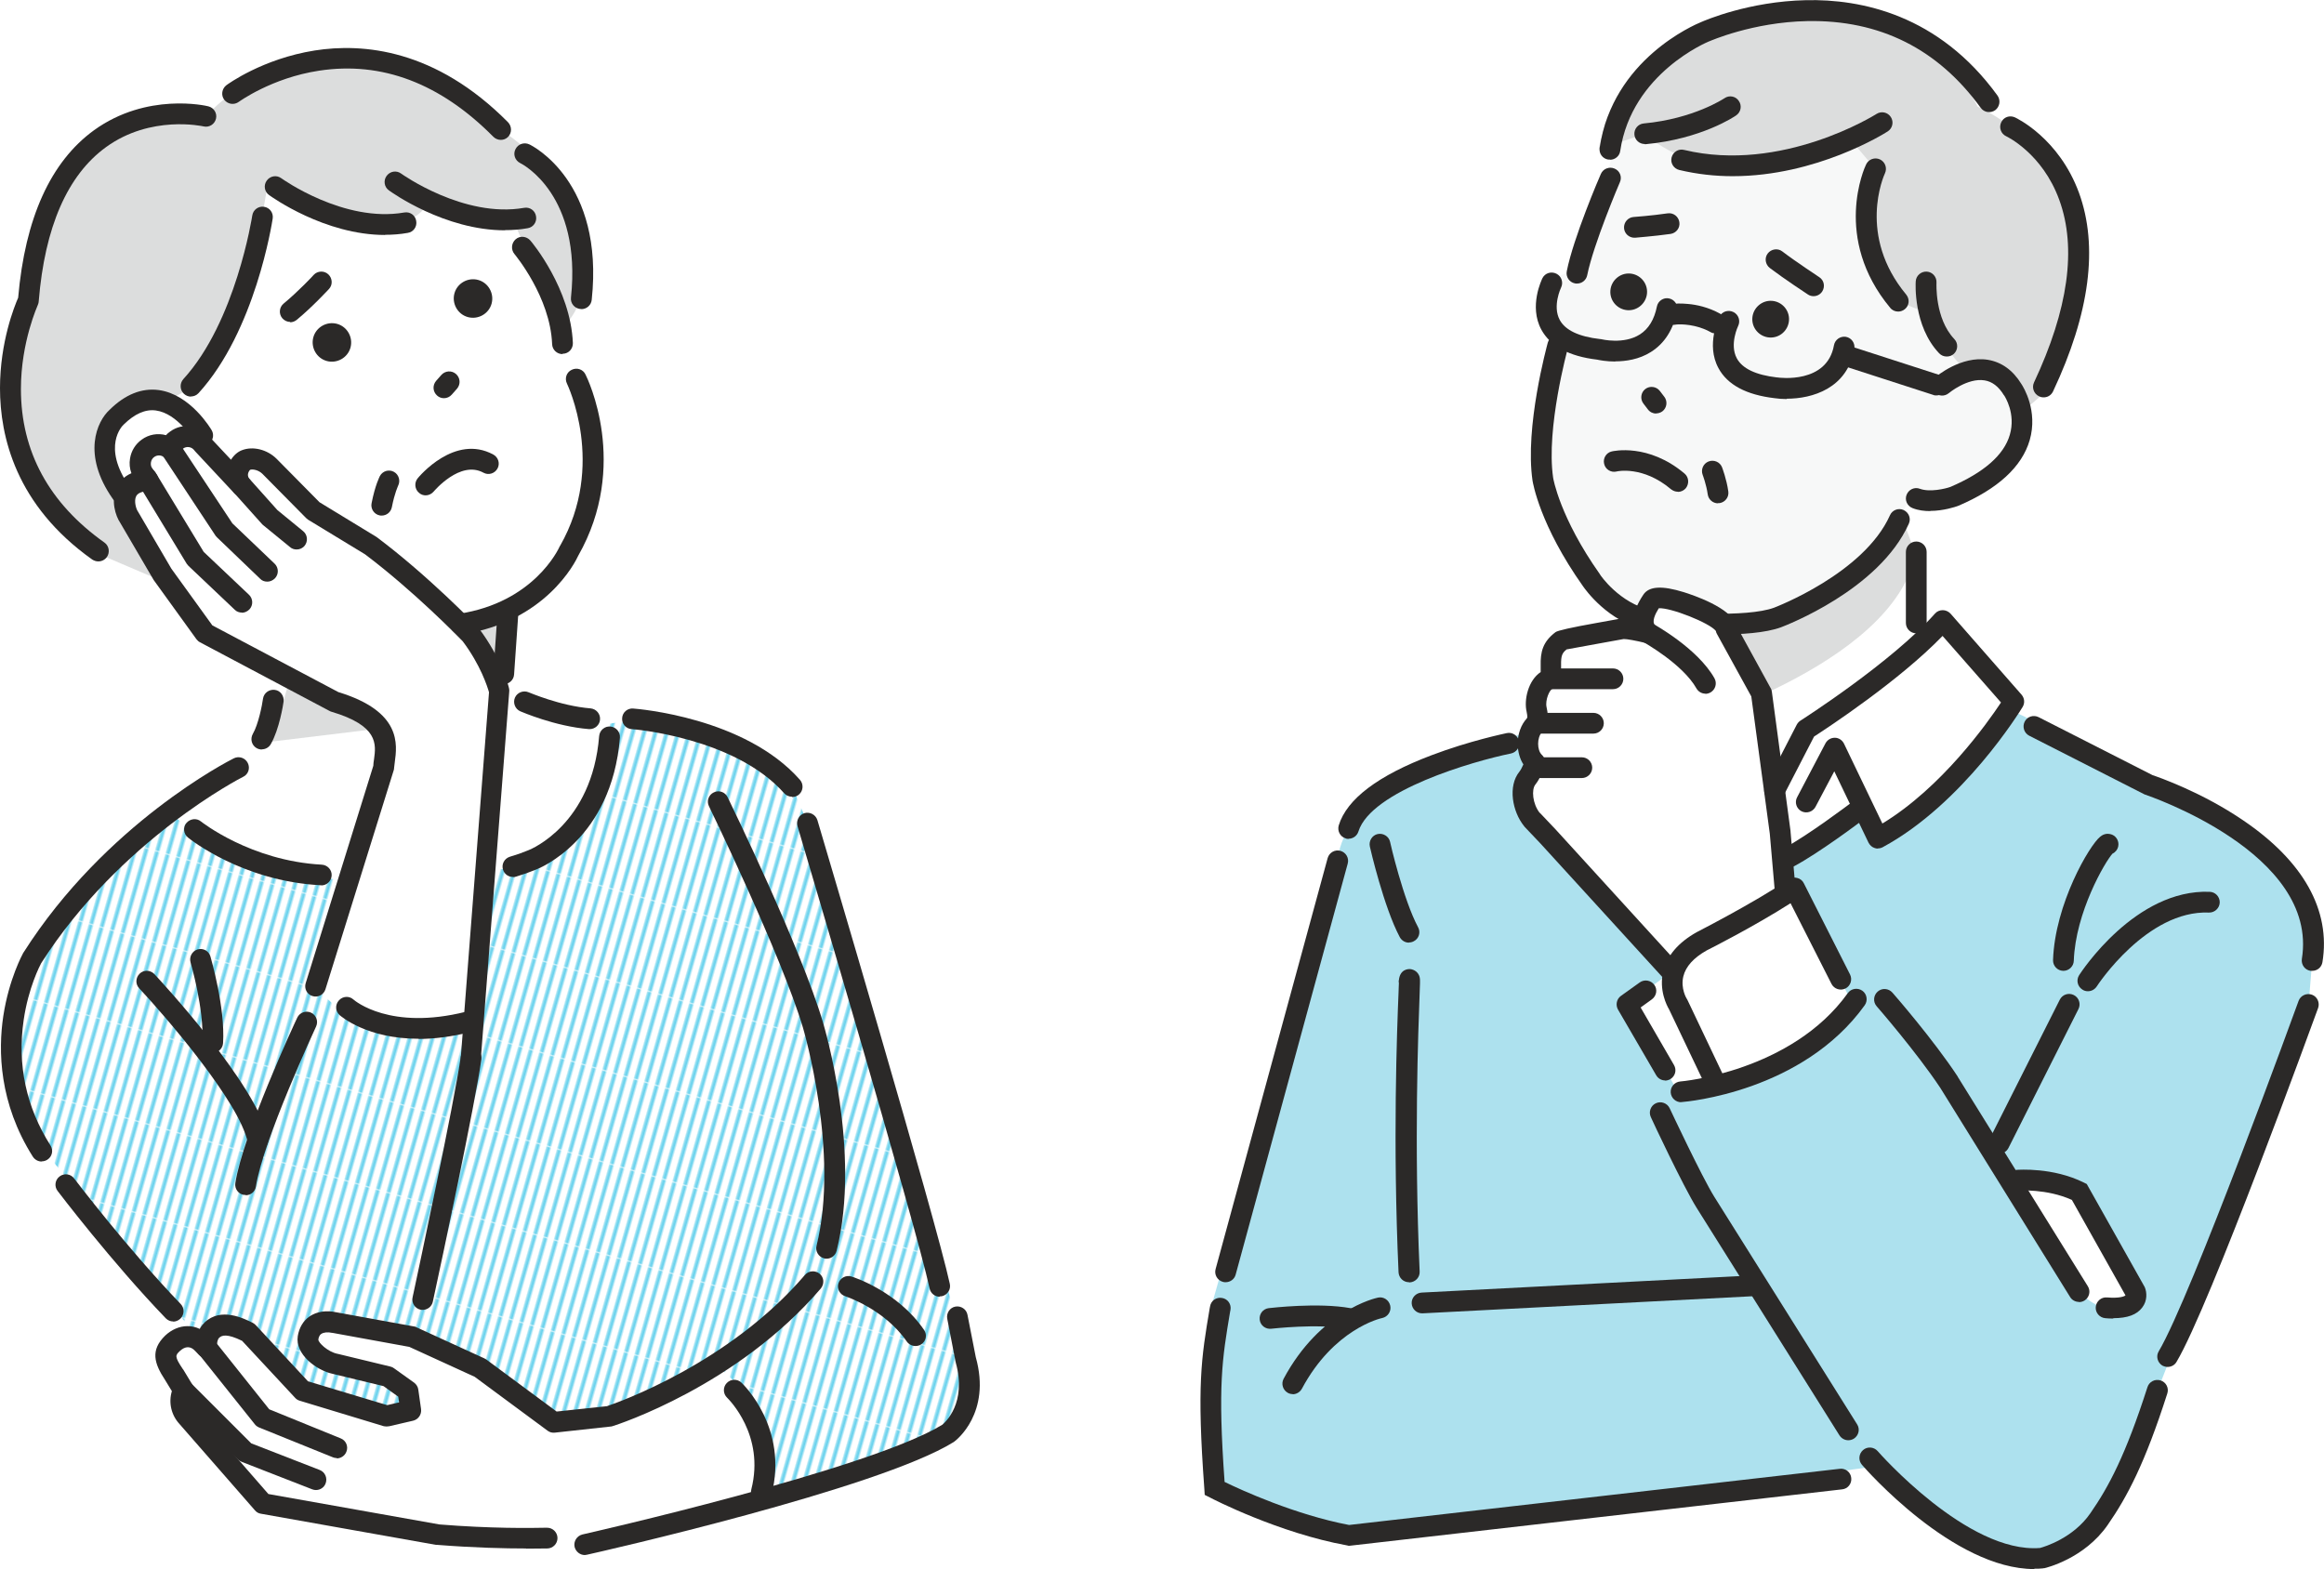 <?xml version="1.0" encoding="UTF-8"?>
<svg xmlns="http://www.w3.org/2000/svg" version="1.1" xmlns:xlink="http://www.w3.org/1999/xlink" viewBox="0 0 1344 907.5">
  <defs>
    <style>
      .cls-1 {
        fill: url(#_新規パターンスウォッチ_4);
      }

      .cls-2 {
        fill: #2b2928;
      }

      .cls-3 {
        fill: #fff;
      }

      .cls-4 {
        fill: #6ad2ed;
      }

      .cls-5 {
        fill: none;
      }

      .cls-6 {
        fill: #f7f8f8;
      }

      .cls-7 {
        fill: #dcdddd;
      }

      .cls-8 {
        fill: #ade1ee;
      }
    </style>
    <pattern id="_新規パターンスウォッチ_4" data-name=" 新規パターンスウォッチ 4" x="0" y="0" width="8.9" height="72.3" patternTransform="translate(-5069.5 -11976.5) rotate(15.9) scale(.7 -.7)" patternUnits="userSpaceOnUse" viewBox="0 0 8.9 72.3">
      <g>
        <rect class="cls-5" width="8.9" height="72.3"/>
        <g>
          <rect class="cls-5" width="8.9" height="72.3"/>
          <rect class="cls-4" width="1.5" height="72.3"/>
          <rect class="cls-4" x="7.4" width="1.5" height="72.3"/>
        </g>
      </g>
    </pattern>
  </defs>
  <!-- Generator: Adobe Illustrator 28.7.4, SVG Export Plug-In . SVG Version: 1.2.0 Build 166)  -->
  <g>
    <g id="_レイヤー_2">
      <g id="_レイヤー_1-2">
        <polygon class="cls-3" points="1105 301.7 1119.8 397.9 996.6 444 970.3 433 976 334 994.9 319.1 1079.3 289.6 1105 301.7"/>
        <path class="cls-7" d="M963,331.3l4.2,90.1s127.5-35.6,140.6-101.1l-12.8-34-131.9,45h0Z"/>
        <path class="cls-3" d="M163.3,360.9l-14.2,74.3-42.8,28.4-10.3,42.4,63.2,32.7,126.1,16.2,80.4-92.4v-42.6s-52.7-3.3-63.5-16.8l-9.6-2.5,4.1-70.2-45-3.3-88.4,33.8h0Z"/>
        <path class="cls-7" d="M222.1,376s55.8-15.1,73.1-25.8l-2.6,62.3-135.4,16.4,12.1-42.2,52.8-10.6h0Z"/>
        <path class="cls-3" d="M84.9,297.6s-47.8-36.9-4.3-64.9c0,0,3.3-.8,22.1,0l-9.8-95.4,49.1-48.4,70.1-14,76.8,28.9,13.3,35.7s21.6,27.9,22.4,54.4c0,0,46.2,101.4-7.2,141.2,0,0-55.7,50.2-114.6,18.5l-86.8-41.9-31-14.2h0Z"/>
        <path class="cls-7" d="M154.5,108s-11.7,84.9-44,116.2l-15,8.5s-33.1-8.2-33,30.2l9.7,22.5,10.4,26.9,15.9,25.8-45.7-19.5S-34.9,251.5,16.4,173.8c0,0-10.3-114.6,102.7-106.4,0,0,35.8-44.2,103-31.5,0,0,39.1,2.3,67.5,39,0,0,48,32.6,43.9,55.9,0,0,14.8,36.2-8.2,58.8,0,0-16.1-48.4-23.2-50.1l-5.5-12.4s-25,1.2-48.9-10.8c0,0-9.5,34.9-93.2-8.2h0Z"/>
        <path class="cls-3" d="M117.2,776.9s-97.2-118.1-96.9-117.7c.2.5-29.3-38.9,0-112.1,0,0,57.5-65.9,75.7-77.3,0,0,83.2,53.8,133.3,35.9l46.9-4.6s52,17.5,74.7-63.3l1.6-19.2s50.2-10.7,89.7,22.4l15.8,13.8,9.1,21.4,88,292.9s32.4,71.7-58.2,81.4l-59.4,17.9s25.3-30-14.8-71.4l-10.9-6.4-52.1,27.2-137.6,19.6-52.8-14.7-52-45.7h0Z"/>
        <path class="cls-1" d="M117.2,776.9s-97.2-118.1-96.9-117.7c.2.5-29.3-38.9,0-112.1,0,0,57.5-65.9,75.7-77.3,0,0,83.2,53.8,133.3,35.9l46.9-4.6s52,17.5,74.7-63.3l1.6-19.2s50.2-10.7,89.7,22.4l15.8,13.8,9.1,21.4,88,292.9s32.4,71.7-58.2,81.4l-59.4,17.9s25.3-30-14.8-71.4l-10.9-6.4-52.1,27.2-137.6,19.6-52.8-14.7-52-45.7h0Z"/>
        <path class="cls-3" d="M288.9,399.8s-3.6-15.6-16.7-32.9c0,0-27.3-28.6-57.7-51.4l-33.1-20.2-25.3-25.6c-3.8-3.8-9.7-5.2-13.8-3.7-3.1,1.2-7.9,8.4-2.5,15l-22.6-24.2c-3.5-4.8-10.2-5.9-15-2.4-1.8,1.3-3.1,3-3.8,5-3.7-2.8-8.9-3.1-12.8-.2-4.8,3.5-5.8,10.2-2.4,15l2.5,3.5c0,0,0,.1-.2.1-17.6.8-14.2,16.7-10.7,21.5l19.2,32.7,24.7,34.2,76.7,42.4c35.2,21.4,32.2,32.2,28.9,40.9l-41.7,120.8s39.3,52.7,94.4,16.8l11.8-187.5h0Z"/>
        <path class="cls-3" d="M415.5,790l-63,31.4-37-2.4-37.7-27.9-39.1-17.9-45.1-8.2c-7.2-1.6-14,.8-15.2,8.8-1,6.2,8.4,13.5,15.6,15l30.6,7.4,11.6,8.3,1.6,11.3-13.8,3.2-48.8-14.8-31.3-33.7c-8.1-4.1-15.7-6.3-21-1.2-2.8,2.6-3.3,6.5-3.3,10l-2.2-2.3c-5.1-5.3-12-5.2-17.3,0-5.3,5.1-5.3,8.8.8,18.1l5.5,9.1c-2.6,4.9-1.9,11.2,2.1,15.5l43.6,50,101.2,18c35.7,2.9,62.2,1.9,63,1.9s.5-.7.7-1.8l26.1,4.5,97.2-29.4c23.3-27.9-24.9-72.9-24.9-72.9h0Z"/>
        <path class="cls-6" d="M933.6,86.3l-21.5,71.6s-13.3-2.7-15.3,10.7c0,0-8.5,16.3,8.2,31,0,0-24.3,53.4-8.2,92.6,0,0,22.9,64.8,63.8,66.7,0,0,58,19.5,106-22.7,0,0,27.5-23.8,37-46.6,0,0,45.4,3.7,61.2-26.9,0,0,25.1-34.8-13.6-48.1l-7.4-20.1-35.4-136.2-43.6-15.7-54.4-6.1-58.3,17.7-18.4,32h0Z"/>
        <path class="cls-7" d="M1143.7,61.7s-36-79.6-143-45.5c0,0-55.6,10.1-72.4,54.8l-3.8,15.4,26.7-9s26.8,25.2,64.7,17.8l54.1-14.7,14.6,17.3s-15.2,39.2,13.1,76.5l18.3,7.4s11.2,27.4,22.9,33.1c0,0,23-3.8,30.6,23.4l17-14.6s26.5-50.7,9.6-106.6c0,0-13.5-37-52.3-55.3h0Z"/>
        <path class="cls-8" d="M1026.3,503.4l63.6-47.6,29.9-46.7,26.3-6.5,40.1,19.3,52,29.8s90.3,31,99.9,92.9l-3,36.3-87.4,223.4s-35,85.6-62.4,92.8c0,0-49.5,13.3-86.7-34.2l-11.7-15.1-294.5,40.2-89.9-27.1-2.2-104.5,73.4-258.6s-.7-29.1,45.7-51l77.5-28.7,98.2,9.1,31.3,76.1h0Z"/>
        <rect class="cls-5" x="941.7" y="525.2" width="89.1" height="89.1"/>
        <path class="cls-3" d="M1029.6,481.6l-10.8-80.6-20.4-37.2c0-7.4-38.9-22.6-43.1-16.5-5.3,7.8-6.7,14.4-2,18.8,0,0-11.8-3-15.2-2.4-32.7,5.8-34.2,6-34.9,6.6-5.1,3.9-6.3,7.2-6.2,14.6.1,5.9-.3,7.7-.3,7.7-6.1,1.4-9.4,11.7-8,17.8.9,3.8.8,6.9-1.2,9-5,5.4-5.2,16.5.3,21.6,0,0-1.8,5.8-4.4,9.1-4.6,5.8-2.7,17.3,2.7,24l9.3,9.8,85.7,94,53.5-38.7-5-57.6h0Z"/>
        <polygon class="cls-3" points="966.6 562.1 941.7 580.3 970.3 631.5 996.8 627.4 986.3 613.6 966.6 562.1"/>
        <path class="cls-3" d="M1024,468.2l21.1-42.3,78.5-66.9,41.1,43.6s-46.1,73.7-79.7,80.2l-15.1-12.1-43.7,32.7-2.3-35.2h0Z"/>
        <path class="cls-2" d="M256.7,230.3c-1.4,0-2.8-.5-3.9-1.5-2.5-2.2-2.8-5.9-.6-8.5l3-3.4c2.2-2.5,6-2.8,8.5-.6,2.5,2.2,2.8,5.9.6,8.5l-3,3.4c-1.2,1.4-2.9,2.1-4.5,2.1Z"/>
        <path class="cls-2" d="M270.6,183.4h0c-5.9-1.6-9.4-7.8-7.8-13.7h0c1.6-5.9,7.8-9.4,13.7-7.8h0c5.9,1.6,9.4,7.8,7.8,13.7h0c-1.6,5.9-7.8,9.4-13.7,7.8Z"/>
        <path class="cls-2" d="M189,208.8h0c-5.9-1.6-9.4-7.8-7.8-13.7h0c1.6-5.9,7.8-9.4,13.7-7.8h0c5.9,1.6,9.4,7.8,7.8,13.7h0c-1.6,5.9-7.8,9.4-13.7,7.8h0Z"/>
        <path class="cls-2" d="M957.8,239.2c-1.8,0-3.6-.8-4.8-2.4l-2.6-3.4c-2-2.6-1.5-6.4,1.1-8.4,2.6-2,6.4-1.5,8.4,1.1l2.6,3.4c2,2.6,1.5,6.4-1.1,8.4-1.1.8-2.4,1.2-3.7,1.2h0Z"/>
        <path class="cls-2" d="M1023.3,195.2h0c-5.8-.4-10.3-5.4-9.9-11.3h0c.4-5.8,5.5-10.3,11.3-9.9h0c5.8.4,10.3,5.4,9.9,11.3h0c-.4,5.8-5.4,10.3-11.3,9.9h0Z"/>
        <path class="cls-2" d="M941.2,179.4h0c-5.8-.4-10.3-5.4-9.9-11.3h0c.4-5.8,5.5-10.3,11.3-9.9h0c5.8.4,10.3,5.4,9.9,11.3h0c-.4,5.8-5.5,10.3-11.3,9.9Z"/>
        <path class="cls-2" d="M993.5,291.1c-2.9,0-5.5-2.2-5.9-5.2-.8-5.7-2.9-11.2-2.9-11.2-1.2-3.1.3-6.6,3.4-7.8s6.6.3,7.8,3.4c.1.3,2.6,6.8,3.6,13.9.5,3.3-1.8,6.3-5.1,6.8-.3,0-.6,0-.8,0h0Z"/>
        <path class="cls-2" d="M325.3,204.8c-3.2,0-5.9-2.5-6-5.8-1.1-27.4-21.6-51.8-21.8-52.1-2.1-2.5-1.8-6.3.7-8.5s6.3-1.8,8.5.7c1,1.1,23.3,27.9,24.6,59.3.1,3.3-2.4,6.1-5.7,6.2h-.3Z"/>
        <path class="cls-2" d="M266.3,366.9c-2.9,0-5.5-2.1-5.9-5.1-.5-3.3,1.8-6.3,5-6.8,43.4-6.6,57.6-37.5,58.2-38.8,0-.2.2-.4.3-.5,26.7-46.8,4.2-93.3,4-93.8-1.5-3-.3-6.6,2.7-8,3-1.5,6.6-.3,8,2.7,1.1,2.1,25.6,52.4-4.2,104.8-1.8,4-19,38.1-67.2,45.5-.3,0-.6,0-.9,0h0Z"/>
        <path class="cls-2" d="M70.1,291.1c-1.9,0-3.8-.9-4.9-2.6-18-25.7-9.1-44.9-1.8-51.5,9-8.9,18.6-12.7,28.4-11.4,18.4,2.5,30.1,22.4,30.6,23.2,1.7,2.9.7,6.5-2.2,8.2-2.9,1.7-6.5.7-8.2-2.2h0c0-.2-9.3-15.7-21.9-17.4-6-.8-12.2,1.9-18.5,8.1,0,0-.2.1-.2.2-.5.4-12.8,12.5,3.5,35.8,1.9,2.7,1.2,6.5-1.5,8.4-1.1.7-2.2,1.1-3.4,1.1h0Z"/>
        <path class="cls-2" d="M246.2,286.5c-1.3,0-2.7-.4-3.8-1.4-2.6-2.1-2.9-5.9-.9-8.4.9-1.1,21.5-25.9,43.8-13.8,2.9,1.6,4,5.2,2.4,8.1-1.6,2.9-5.2,4-8.1,2.4-13.5-7.4-28.6,10.7-28.8,10.9-1.2,1.4-2.9,2.2-4.6,2.2h0Z"/>
        <path class="cls-2" d="M220.8,298.2c-.4,0-.8,0-1.2-.1-3.2-.6-5.4-3.8-4.7-7.1,2.1-10.6,4.6-15.2,4.8-15.7,1.6-2.9,5.2-4,8.1-2.4,2.9,1.6,3.9,5.2,2.4,8.1,0,.2-1.9,3.8-3.6,12.4-.6,2.9-3.1,4.8-5.9,4.8h0Z"/>
        <path class="cls-2" d="M167.8,186.2c-1.7,0-3.4-.8-4.6-2.2-2.1-2.6-1.7-6.3.8-8.4,8.5-7,17.4-16.5,17.4-16.6,2.2-2.4,6.1-2.6,8.5-.3s2.6,6.1.3,8.5c-.4.4-9.5,10.3-18.6,17.8-1.1.9-2.5,1.4-3.8,1.4h0Z"/>
        <path class="cls-2" d="M272.5,617.8c-.2,0-.3,0-.5,0-3.3-.3-5.8-3.1-5.5-6.4l16.3-211c-.9-3.2-4.9-15.8-15.2-29.5-2.7-2.8-28.5-29.2-56.5-50.3l-32.9-20c-.4-.3-.8-.6-1.1-.9l-25.3-25.6c-2.1-2.1-5.3-2.9-7.1-2.4-.4.3-1.1,1.3-1.3,2.5-.1,1.1.2,2.1,1.1,3.2,2,2.5,1.7,6.2-.7,8.3s-6.1,1.9-8.3-.4l-22.6-24.2c-.2-.2-.3-.4-.5-.6-1.5-2.1-4.5-2.6-6.6-1-.8.5-1.3,1.3-1.7,2.2-.7,1.8-2.1,3.2-4,3.7s-3.8.2-5.3-1c-1.7-1.3-3.9-1.3-5.6-.1-1,.7-1.7,1.8-1.9,3.1s0,2.5.8,3.5l2.5,3.5c.9,1.3,1.3,2.9,1.1,4.5-.2,1.5-1.1,2.8-2.2,3.8-1.3,1-2.7,1.3-3.6,1.3-3.9.2-6.3,1.2-7.2,3.1-1.3,2.7,0,7.3,1.1,8.8.1.2.2.3.3.5l19,32.5,23.7,32.8,72.9,38.6c36.7,11.2,34,30.3,32.6,40.6-.2,1.3-.3,2.5-.4,3.3,0,.5-.1,1.1-.3,1.6l-39.4,126.4c-1,3.2-4.4,4.9-7.5,3.9-3.2-1-4.9-4.3-3.9-7.5l39.1-125.7c0-1.2.2-2.4.4-3.7,1.2-8.7,2.7-19.5-24.8-27.6-.4-.1-.7-.3-1.1-.5l-74.7-39.6c-.8-.4-1.5-1-2.1-1.8l-24.7-34.2c-.1-.2-.2-.3-.3-.5l-19-32.5c-2.8-4.1-5.7-13.1-2-20.8,1.3-2.8,3.8-6,8.4-8-1-2.7-1.3-5.6-.8-8.5.7-4.4,3.1-8.3,6.7-10.9,4.2-3.1,9.4-3.9,14.1-2.6.7-.8,1.5-1.5,2.4-2.1,7.3-5.4,17.6-3.8,23.1,3.4l12.1,12.9c1.6-2.6,3.9-4.6,6.3-5.5,6.4-2.5,14.7-.4,20.1,5l24.8,25.1,32.5,19.8c.2.1.3.2.5.3,30.4,22.8,57.3,50.9,58.4,52,.2.2.3.3.5.5,13.7,18.1,17.6,34.4,17.7,35.1.1.6.2,1.2.1,1.8l-16.4,212c-.2,3.2-2.9,5.5-6,5.5h0ZM85.5,271.9h0,0ZM144.9,271.5h0Z"/>
        <path class="cls-2" d="M154.5,336.4c-1.5,0-3-.5-4.1-1.7l-24.8-23.8c-.3-.3-.6-.6-.9-1l-31.1-47.1c-1.8-2.8-1.1-6.5,1.7-8.3,2.8-1.8,6.5-1.1,8.3,1.7l30.8,46.5,24.4,23.3c2.4,2.3,2.5,6.1.2,8.5-1.2,1.2-2.8,1.9-4.3,1.9h0Z"/>
        <path class="cls-2" d="M139.9,354.3c-1.5,0-3-.5-4.1-1.6l-26.8-25.4c-.4-.4-.7-.8-1-1.2l-28.2-46.5c-1.7-2.8-.8-6.5,2-8.2,2.8-1.7,6.5-.8,8.2,2l27.8,45.8,26.2,24.8c2.4,2.3,2.5,6.1.2,8.5-1.2,1.2-2.8,1.9-4.4,1.9h0Z"/>
        <path class="cls-2" d="M171.5,317.8c-1.3,0-2.7-.4-3.8-1.4l-15.3-12.5c-.2-.2-.5-.4-.7-.6l-16.3-18.2c-2.2-2.5-2-6.3.5-8.5s6.3-2,8.5.5l16,17.9,14.9,12.2c2.6,2.1,2.9,5.9.9,8.4-1.2,1.5-2.9,2.2-4.6,2.2h0Z"/>
        <path class="cls-2" d="M110.5,229.4c-1.4,0-2.9-.5-4.1-1.6-2.4-2.2-2.6-6-.4-8.5,30.4-33.2,39.8-94.1,39.9-94.7.5-3.3,3.6-5.5,6.8-5,3.3.5,5.5,3.5,5,6.8-.4,2.6-10.1,65.1-42.9,101-1.2,1.3-2.8,1.9-4.4,1.9h0Z"/>
        <path class="cls-2" d="M222.7,135.9c-34.9,0-65.6-22-67.1-23.1-2.7-1.9-3.3-5.7-1.3-8.4s5.7-3.3,8.4-1.3h0c.4.3,36.2,25.9,71.1,19.8,3.3-.6,6.4,1.6,6.9,4.9.6,3.3-1.6,6.4-4.9,6.9-4.4.8-8.8,1.1-13.1,1.1h0Z"/>
        <path class="cls-2" d="M292,133.2c-34.9,0-65.6-22-67.1-23.1-2.7-1.9-3.3-5.7-1.3-8.4s5.7-3.3,8.4-1.3c.4.3,36.3,25.9,71.1,19.8,3.3-.6,6.4,1.6,6.9,4.9.6,3.3-1.6,6.4-4.9,6.9-4.4.8-8.8,1.1-13.1,1.1h0Z"/>
        <path class="cls-2" d="M56.8,324.7c-1.2,0-2.4-.4-3.5-1.1C9.1,292.2,0,252.4,0,224.5c0-26.8,8.4-47.5,10.5-52.3,4-46.1,18.8-78.7,43.9-96.9,30.5-22,64.7-14.2,66.1-13.8,3.2.8,5.2,4,4.4,7.2s-4,5.2-7.2,4.4c-.5-.1-30.5-6.8-56.4,12-22.3,16.2-35.4,46.2-38.9,89.1,0,.7-.2,1.4-.5,2.1,0,.2-9.8,21.3-9.8,48.7,0,36.2,16.3,66.1,48.3,88.8,2.7,1.9,3.3,5.7,1.4,8.4-1.2,1.6-3,2.5-4.9,2.5h0Z"/>
        <path class="cls-2" d="M289.6,80.9c-1.5,0-3.1-.6-4.3-1.8-30.6-30.9-64.5-43.8-100.9-38.2-27.4,4.2-46.1,17.9-46.3,18-2.7,2-6.4,1.4-8.4-1.2s-1.4-6.4,1.2-8.4c.8-.6,20.9-15.3,51.1-20.1,27.9-4.4,69.9-.8,111.8,41.5,2.3,2.4,2.3,6.2,0,8.5-1.2,1.2-2.7,1.7-4.2,1.7h0Z"/>
        <path class="cls-2" d="M336.1,178.7c-.2,0-.4,0-.6,0-3.3-.4-5.7-3.3-5.3-6.6,6.3-59.3-27.9-77.1-29.4-77.8-3-1.5-4.2-5.1-2.7-8,1.5-3,5-4.2,8-2.8,1.8.8,43.4,21.7,36.1,89.9-.3,3.1-2.9,5.4-6,5.4h0Z"/>
        <path class="cls-2" d="M291.3,395.7c-.1,0-.3,0-.4,0-3.3-.2-5.8-3.1-5.6-6.4l2.5-36c.2-3.3,3.1-5.8,6.4-5.6,3.3.2,5.8,3.1,5.6,6.4l-2.5,36c-.2,3.2-2.9,5.6-6,5.6Z"/>
        <path class="cls-2" d="M151.4,433.5c-1,0-2.1-.3-3-.8-2.9-1.7-3.8-5.3-2.2-8.2,3.2-5.5,5.4-16.6,5.9-20.4.5-3.3,3.5-5.5,6.8-5.1s5.5,3.5,5.1,6.8c-.2,1.6-2.5,16.1-7.4,24.6-1.1,1.9-3.1,3-5.2,3h0Z"/>
        <path class="cls-2" d="M24.1,671.8c-2,0-3.9-1-5.1-2.8C-.6,638-1.1,607.7,1.9,587.7c3.3-21.6,11.2-35.9,11.5-36.5,0,0,.1-.2.2-.3,47.4-74.5,118.6-110.8,121.6-112.3,3-1.5,6.6-.3,8.1,2.7s.3,6.6-2.7,8c-.9.4-71.2,36.4-116.8,107.8-.7,1.3-7.4,14.2-10.1,32.8-3.8,26,1.4,50.4,15.5,72.6,1.8,2.8,1,6.5-1.9,8.3-1,.6-2.1.9-3.2.9h0Z"/>
        <path class="cls-2" d="M244.5,757.6c-.4,0-.8,0-1.3-.1-3.2-.7-5.3-3.9-4.6-7.1,3.9-18.4,23.9-111.5,27.9-139.4.5-3.3,3.5-5.6,6.8-5.1,3.3.5,5.5,3.5,5.1,6.8-4,27.6-22.5,114.3-28.1,140.2-.6,2.8-3.1,4.7-5.9,4.7h0Z"/>
        <path class="cls-2" d="M100.2,764.3c-1.6,0-3.1-.6-4.3-1.8-31.3-32.5-62.3-73.3-62.6-73.7-2-2.6-1.5-6.4,1.2-8.4,2.6-2,6.4-1.5,8.4,1.2.3.4,30.8,40.6,61.6,72.6,2.3,2.4,2.2,6.2-.2,8.5-1.2,1.1-2.7,1.7-4.2,1.7h0Z"/>
        <path class="cls-2" d="M142,691.1c-.3,0-.6,0-.9,0-3.3-.5-5.5-3.6-5-6.8,4.3-28,34.5-93,35.8-95.7,1.4-3,5-4.3,8-2.9,3,1.4,4.3,5,2.9,8-.3.7-30.8,66.2-34.8,92.5-.4,3-3,5.1-5.9,5.1h0Z"/>
        <path class="cls-2" d="M149.1,665.3c-2.8,0-5.3-2-5.9-4.8-4.8-23.1-46.9-72-62.7-88.9-2.3-2.4-2.1-6.2.3-8.5s6.2-2.1,8.5.3c2.4,2.6,59.2,63.6,65.7,94.7.7,3.2-1.4,6.4-4.6,7.1-.4,0-.8.1-1.2.1h0Z"/>
        <path class="cls-2" d="M123,609c-.1,0-.2,0-.4,0-3.3-.2-5.8-3.1-5.6-6.4,1.2-18.5-6.7-45.7-6.8-46-.9-3.2.9-6.5,4.1-7.5,3.2-.9,6.5.9,7.4,4.1.3,1.2,8.6,29.5,7.3,50.1-.2,3.2-2.8,5.6-6,5.6h0Z"/>
        <path class="cls-2" d="M296.6,507.2c-2.6,0-4.9-1.6-5.7-4.2-1-3.2.8-6.5,4-7.5,5.1-1.6,5.6-1.7,10.8-3.8,1.5-.6,36.7-15,40.8-66,.3-3.3,3.2-5.8,6.5-5.5,3.3.3,5.8,3.2,5.5,6.5-4.8,58.9-46.6,75.5-48.4,76.2-5.3,2.1-6.2,2.4-11.6,4.1-.6.2-1.2.3-1.8.3h0Z"/>
        <path class="cls-2" d="M185.8,512h-.3c-45.2-2.3-75.6-26.6-76.8-27.6-2.6-2.1-3-5.9-.9-8.4s5.9-3,8.4-.9c.4.3,28.8,22.8,69.9,25,3.3.2,5.9,3,5.7,6.3-.2,3.2-2.8,5.7-6,5.7h0Z"/>
        <path class="cls-2" d="M341.1,421.7c-.2,0-.3,0-.5,0-19.7-1.6-38.9-10-39.7-10.3-3-1.3-4.4-4.9-3.1-7.9,1.3-3,4.9-4.4,7.9-3.1h0c.2,0,18.2,7.9,35.8,9.3,3.3.3,5.8,3.2,5.5,6.5-.2,3.1-2.9,5.5-6,5.5h0Z"/>
        <path class="cls-2" d="M478.1,728c-.5,0-1,0-1.5-.2-3.2-.8-5.2-4.1-4.4-7.3,13.5-53.9-7.6-125.2-7.8-126-12.6-42.2-54-127.4-54.4-128.2-1.5-3-.2-6.6,2.8-8,3-1.5,6.6-.2,8,2.8,1.7,3.5,42.3,86.9,55.1,130.1.9,3,22.3,75.2,7.9,132.3-.7,2.7-3.1,4.5-5.8,4.5h0Z"/>
        <path class="cls-2" d="M458,460.8c-1.7,0-3.3-.7-4.5-2-28.6-32.4-87.7-37.1-88.2-37.1-3.3-.2-5.8-3.1-5.5-6.4.2-3.3,3.1-5.8,6.4-5.5,2.6.2,64.6,5.1,96.4,41.2,2.2,2.5,2,6.3-.5,8.5-1.1,1-2.6,1.5-4,1.5h0Z"/>
        <path class="cls-2" d="M543.5,750c-2.8,0-5.3-1.9-5.9-4.8-7.7-36-75.7-265-76.4-267.4-.9-3.2.9-6.5,4-7.5,3.2-.9,6.5.9,7.5,4,2.8,9.5,68.8,231.9,76.6,268.3.7,3.2-1.4,6.4-4.6,7.1-.4,0-.8.1-1.3.1h0Z"/>
        <path class="cls-2" d="M304.2,895.6c-12,0-30.2-.4-51.5-2.1-.2,0-.4,0-.6,0l-101.2-18c-1.4-.2-2.6-.9-3.5-2l-43.6-49.9c-4.8-5.2-6.4-12.4-4.4-19l-3.9-6.4c-6.4-9.7-8.6-17.3,0-25.7,3.7-3.5,8.3-5.5,12.9-5.5h0c2.4,0,4.8.5,7.1,1.6.7-1.3,1.6-2.5,2.8-3.7,9.5-9.1,22.8-2.3,27.9.2.6.3,1.2.8,1.7,1.3l30.2,32.5,45.8,13.8,6.9-1.6-.5-3.3-8.5-6.1-29.4-7.1c-9.6-2.1-21.8-11.4-20.2-21.8.8-4.9,3.1-8.8,6.8-11.4,4.1-2.8,9.6-3.7,15.5-2.4l45,8.2c.5,0,1,.2,1.4.5l39.1,17.9c.4.2.7.4,1.1.6l40.8,30.2,29.1-3.1c6.5-2.2,70.8-24.8,114.5-75.9,2.1-2.5,5.9-2.8,8.5-.7s2.8,5.9.7,8.5c-48.1,56.3-117.6,78.8-120.6,79.7-.4.1-.8.2-1.2.2l-32,3.5c-1.5.2-3-.2-4.2-1.1l-42.2-31.2-37.8-17.3-44.4-8.1c0,0-.1,0-.2,0-2.6-.6-5-.3-6.3.6-.3.2-1.4.9-1.7,3.3,0,1.8,5.4,7,11,8.2,0,0,0,0,.1,0l30.6,7.4c.8.2,1.5.5,2.1,1l11.6,8.3c1.3,1,2.2,2.4,2.4,4l1.6,11.3c.4,3.1-1.6,6-4.6,6.7l-13.8,3.2c-1,.2-2.1.2-3.1,0l-48.8-14.8c-1-.3-1.9-.9-2.6-1.7l-30.6-32.9c-8.8-4.3-11.7-3.2-13.2-1.8-1,.9-1.4,2.8-1.4,5.7,0,2.5-1.5,4.7-3.8,5.6s-4.9.4-6.6-1.4l-2.2-2.3c-1.3-1.4-2.7-2.1-4.2-2.1h0c-1.5,0-3.1.8-4.6,2.2-2.6,2.5-3.2,3.1,1.7,10.4,0,0,0,.2.2.2l5.5,9.1c1.1,1.8,1.2,4,.2,5.9-1.5,2.8-1,6.2,1.2,8.5,0,0,.1.1.2.2l42.2,48.4,98.9,17.6c29.6,2.4,52.9,2.1,61.6,1.9.4,0,.6,0,.7,0,3.3,0,6,2.7,6,6s-2.7,6-6,6h-.4c-2.6,0-6.6.1-11.6.1h0Z"/>
        <path class="cls-2" d="M194.8,843.3c-.8,0-1.5-.1-2.2-.4l-42.8-17.3c-.9-.4-1.8-1-2.4-1.8l-32.5-40.7c-2.1-2.6-1.7-6.4.9-8.4,2.6-2.1,6.4-1.7,8.4.9l31.5,39.5,41.3,16.8c3.1,1.2,4.6,4.7,3.3,7.8-.9,2.3-3.2,3.8-5.6,3.8h0Z"/>
        <path class="cls-2" d="M182.8,861.8c-.7,0-1.5-.1-2.2-.4l-40.8-15.9c-.8-.3-1.5-.8-2.1-1.3l-35.8-35.8c-2.3-2.3-2.3-6.1,0-8.5,2.3-2.3,6.1-2.3,8.5,0l34.9,34.9,39.6,15.4c3.1,1.2,4.6,4.7,3.4,7.8-.9,2.4-3.2,3.8-5.6,3.8h0Z"/>
        <path class="cls-2" d="M440.3,868.9c-.5,0-1,0-1.5-.2-3.2-.8-5.1-4.1-4.3-7.3,8-31.4-13.1-52.1-14-53-2.4-2.3-2.5-6.1-.2-8.5,2.3-2.4,6.1-2.5,8.5-.2,1.1,1,27.2,26.3,17.4,64.7-.7,2.7-3.1,4.5-5.8,4.5h0Z"/>
        <path class="cls-2" d="M338.2,899.4c-2.7,0-5.2-1.9-5.9-4.7-.7-3.2,1.3-6.4,4.5-7.2,1.7-.4,165.9-37.5,208.2-63.5,1.5-1.3,14.3-12.5,7.7-36,0-.2,0-.3-.1-.5l-4.8-24.8c-.6-3.2,1.5-6.4,4.7-7,3.2-.6,6.4,1.5,7,4.7l4.8,24.5c9.1,32.5-11.4,48.1-12.3,48.8-.1,0-.3.2-.4.3-43.5,27.1-205.3,63.7-212.1,65.2-.4,0-.9.2-1.3.2h0Z"/>
        <path class="cls-2" d="M529.4,778.5c-1.9,0-3.8-.9-5-2.6-12.9-18.8-35.4-26.1-35.6-26.2-3.2-1-4.9-4.4-3.9-7.5s4.4-4.9,7.5-3.9c1.1.3,26.7,8.5,42,30.9,1.9,2.7,1.2,6.5-1.6,8.3-1,.7-2.2,1-3.4,1h0Z"/>
        <path class="cls-2" d="M912,164c-.4,0-.8,0-1.2-.1-3.2-.6-5.4-3.8-4.7-7.1,3.8-19.3,19-54.7,19.7-56.2,1.3-3,4.8-4.4,7.9-3.1s4.5,4.8,3.1,7.9c-.2.4-15.3,35.8-18.9,53.8-.6,2.9-3.1,4.8-5.9,4.8h0Z"/>
        <path class="cls-2" d="M993.5,366.9c-19.8,0-38.8-2.1-40.1-2.2-.2,0-.4,0-.6,0-22.9-4.9-36.1-23.9-37.3-25.6-25.1-35.4-29-60-29.2-61-4.6-31.1,8.3-77.9,8.8-79.9.9-3.2,4.2-5.1,7.4-4.2s5.1,4.2,4.2,7.4c-.1.5-12.7,46.3-8.5,74.9,0,.2,3.8,23,27.1,55.9,0,0,0,.1.1.2,0,.1,11.1,16.5,29.5,20.5,14.7,1.6,55.1,4.4,71-1.4.5-.2,52-19.7,67.1-53.5,1.3-3,4.9-4.4,7.9-3s4.4,4.9,3,7.9c-17.2,38.4-71.6,59-73.9,59.9-9,3.3-23,4.2-36.7,4.2h0Z"/>
        <path class="cls-2" d="M1116.3,295.6c-3.4,0-6.9-.4-10.2-1.7-3.1-1.2-4.7-4.6-3.5-7.7,1.2-3.1,4.6-4.7,7.7-3.5,5.7,2.1,14.7,0,17.7-1.1,19.3-8.3,30.9-18.4,34.3-30.1,3.6-12.3-2.9-22.2-3.2-22.7,0,0-.1-.2-.2-.2-3.1-5.1-6.8-7.9-11.2-8.6-9.8-1.6-20.6,7.3-20.7,7.4-2.5,2.1-6.3,1.8-8.5-.7-2.1-2.5-1.8-6.3.7-8.5.6-.5,15-12.6,30.4-10.1,7.9,1.3,14.5,6,19.4,14,1.2,1.8,9.7,15.5,4.8,32.5-4.5,15.4-18.4,28.2-41.4,38-.1,0-.2,0-.3.1-1.1.4-8.1,2.8-15.9,2.8h0Z"/>
        <g>
          <path class="cls-3" d="M1029.6,481.6l-10.8-80.6-20.4-37.2c0-7.4-38.9-22.6-43.1-16.5-5.3,7.8-6.7,14.4-2,18.8,0,0-11.8-3-15.2-2.4-32.7,5.8-34.2,6-34.9,6.6-5.1,3.9-6.3,7.2-6.2,14.6.1,5.9-.3,7.7-.3,7.7-6.1,1.4-9.4,11.7-8,17.8.9,3.8.8,6.9-1.2,9-5,5.4-5.2,16.5.3,21.6,0,0-1.8,5.8-4.4,9.1-4.6,5.8-2.7,17.3,2.7,24l9.3,9.8,85.7,94,53.5-38.7-5-57.6h0Z"/>
          <path class="cls-2" d="M981.1,583.9c-1.6,0-3.3-.7-4.4-2l-85.7-93.9-9.3-9.8c-.1-.1-.2-.2-.3-.4-6.8-8.4-9.5-23.1-2.7-31.5.8-1,1.6-2.6,2.3-4.2-2.1-3.2-3.2-7.4-3.3-11.7,0-5.9,1.9-11.3,5.4-15,.2-.2.3-1.2-.2-3.6-1.7-7.1.9-18.3,8.1-23.1,0-.9,0-2.1,0-3.6-.2-8.1,1.2-13.9,8.6-19.5,1.2-.9,9.1-2.7,23.7-5.3l13.8-2.5c1.8-.3,4.5-.1,7.5.3.3-3.8,2-8.5,5.8-14.2,3.3-4.9,10.8-5.3,23.4-1.4,4.8,1.5,27.6,9,30.3,19.2l19.9,36.3c.4.6.6,1.4.7,2.1l10.8,80.6c0,0,0,.2,0,.3l5,57.6c.2,2.1-.8,4.1-2.5,5.4l-53.5,38.7c-1.1.8-2.3,1.1-3.5,1.1h0ZM890.6,470.2l9.1,9.6s0,0,0,0l82.1,90,46.4-33.6-4.7-54-10.7-79.4-19.9-36.2c-.3-.5-.5-1.1-.6-1.7-3.7-4.7-26.3-13.6-33-13.1-2,3.2-4.3,7.8-2.1,9.9,2,1.9,2.5,4.9,1.2,7.3-1.3,2.4-4.1,3.6-6.7,2.9-5.2-1.3-11.2-2.4-12.7-2.3l-13.8,2.5c-11.7,2.1-17.3,3.1-19.2,3.5-2.6,2.1-3.3,3.6-3.2,9.2.1,5.9-.2,8.3-.4,9-.5,2.3-2.2,4.1-4.5,4.6-1.8.4-4.4,6.6-3.5,10.6.5,2.3,2.2,9.3-2.7,14.5-2.9,3.1-2.9,10.4,0,13.1,1.7,1.6,2.3,4,1.7,6.1-.2.7-2.2,7-5.5,11.1-2.3,2.9-1.6,11.1,2.5,16.3h0ZM905.6,375.7h0ZM939.2,369.6h0,0Z"/>
        </g>
        <path class="cls-2" d="M986.3,401.2c-2.1,0-4.1-1.1-5.2-3-8-14.2-30.4-26.6-30.6-26.8-2.9-1.6-4-5.2-2.4-8.1,1.6-2.9,5.2-4,8.1-2.4,1,.6,25.6,14.2,35.3,31.4,1.6,2.9.6,6.5-2.3,8.2-.9.5-2,.8-3,.8h0Z"/>
        <path class="cls-2" d="M932.8,398.6h-36.1c-3.3,0-6-2.7-6-6s2.7-6,6-6h36.1c3.3,0,6,2.7,6,6s-2.7,6-6,6Z"/>
        <path class="cls-2" d="M914.8,450h-24.2c-3.3,0-6-2.7-6-6s2.7-6,6-6h24.2c3.3,0,6,2.7,6,6s-2.7,6-6,6Z"/>
        <path class="cls-2" d="M921.5,424.3h-33.1c-3.3,0-6-2.7-6-6s2.7-6,6-6h33.1c3.3,0,6,2.7,6,6s-2.7,6-6,6Z"/>
        <path class="cls-2" d="M970.3,284.4c-1.4,0-2.7-.5-3.9-1.4-16.3-13.8-31.3-10.4-31.5-10.3-3.2.8-6.5-1.2-7.2-4.4-.8-3.2,1.2-6.5,4.4-7.2.8-.2,21.1-4.9,42.1,12.8,2.5,2.1,2.8,5.9.7,8.5-1.2,1.4-2.9,2.1-4.6,2.1h0Z"/>
        <path class="cls-2" d="M934.2,209.1c-5.2,0-9.2-.8-10.6-1.1-16.2-1.9-27-7.8-32.2-17.3-7.4-13.6.3-29.1.6-29.8,1.5-3,5.1-4.1,8.1-2.6,3,1.5,4.1,5.1,2.7,8-.1.2-5.1,10.7-.8,18.7,3.2,6,11.1,9.7,23.3,11.1.3,0,.6,0,.8.1.1,0,12.9,3.2,22.3-2.8,5-3.2,8.3-8.6,9.8-16.1.6-3.2,3.8-5.4,7-4.7,3.2.6,5.4,3.8,4.7,7-2.1,10.9-7.2,19-15.2,24-6.8,4.3-14.5,5.4-20.6,5.4h0Z"/>
        <path class="cls-2" d="M1033.3,230.8c-2.6,0-4.9-.2-7-.5-16.3-1.9-27.3-7.7-32.5-17.4-7.4-13.6.3-29.1.6-29.8,1.5-3,5.1-4.1,8.1-2.6s4.1,5.1,2.7,8c-.1.2-5.1,10.7-.8,18.7,3.2,6,11.1,9.7,23.3,11.1,0,0,.1,0,.2,0,1.2.2,28.7,3.8,32.7-18.6.6-3.3,3.7-5.4,6.9-4.9,3.3.6,5.4,3.7,4.9,6.9-4,23.1-24.5,28.9-39.1,28.9h0Z"/>
        <path class="cls-2" d="M992,192.8c-1,0-2-.2-2.9-.8-8.1-4.5-17.1-4.6-19.7-4.3-.6.1-1.2.2-1.8.2-2.5-.2-4.6-1.8-5.4-4.2s0-4.9,1.9-6.5c.8-.6,2.8-2.3,12.1-1.4,4.7.4,11.7,1.8,18.7,5.7,2.9,1.6,3.9,5.3,2.3,8.2-1.1,2-3.1,3.1-5.2,3.1h0Z"/>
        <path class="cls-2" d="M1119.8,228.7c-.6,0-1.2,0-1.8-.3l-49.8-16.1c-3.2-1-4.9-4.4-3.9-7.6,1-3.1,4.4-4.9,7.6-3.9l49.8,16.1c3.2,1,4.9,4.4,3.9,7.6-.8,2.5-3.2,4.2-5.7,4.2h0Z"/>
        <path class="cls-2" d="M945.2,137.5c-3.1,0-5.8-2.4-6-5.6-.2-3.3,2.3-6.2,5.6-6.4,0,0,10-.7,19.6-2.1,3.3-.5,6.3,1.8,6.8,5.1s-1.8,6.3-5.1,6.8c-10,1.4-20.1,2.1-20.5,2.2-.1,0-.3,0-.4,0h0Z"/>
        <path class="cls-2" d="M1048.8,171.3c-1.1,0-2.3-.3-3.3-1-.6-.4-13.7-9-22-15.3-2.6-2-3.2-5.8-1.2-8.4s5.8-3.2,8.4-1.2c8,6.1,21.3,14.8,21.4,14.9,2.8,1.8,3.5,5.5,1.7,8.3-1.2,1.8-3.1,2.7-5,2.7h0Z"/>
        <path class="cls-2" d="M1002,101.9c-10,0-20.4-1.1-30.9-3.6-3.2-.8-5.2-4-4.4-7.2.8-3.2,4-5.2,7.2-4.4,56.6,13.6,110.7-20.4,111.3-20.8,2.8-1.8,6.5-1,8.3,1.8,1.8,2.8,1,6.5-1.8,8.3-2,1.3-41.2,25.9-89.6,25.9h0Z"/>
        <path class="cls-2" d="M1097.7,180.2c-1.7,0-3.4-.7-4.6-2.2-33.4-40.2-14.8-81.2-13.9-82.9,1.4-3,5-4.3,8-2.9,3,1.4,4.3,5,2.9,8-.7,1.5-16.1,36,12.3,70.2,2.1,2.6,1.8,6.3-.8,8.4-1.1.9-2.5,1.4-3.8,1.4h0Z"/>
        <path class="cls-2" d="M1181.4,229.8c-.7,0-1.5-.2-2.2-.6-3-1.4-4.3-5-2.9-8,19.8-42.2,24.8-77.7,14.6-105.6-9.8-27-30.5-36.7-30.7-36.8-3-1.4-4.3-4.9-2.9-8s4.9-4.3,8-2.9c1,.5,25.4,12,37,43.6,11.3,31,6.3,69.7-15,114.9-1.1,2.3-3.4,3.6-5.8,3.4h0Z"/>
        <path class="cls-2" d="M1125.8,206.2c-1.6,0-3.2-.6-4.4-1.9-15-15.8-13.6-40.6-13.5-41.6.2-3.3,3.1-5.8,6.4-5.6,3.3.2,5.8,3.1,5.6,6.4h0c0,.2-1.1,20.6,10.3,32.6,2.3,2.4,2.2,6.2-.2,8.5-1.2,1.1-2.6,1.6-4.1,1.6h0Z"/>
        <path class="cls-2" d="M1108.2,366.3c-3.3,0-6-2.7-6-6v-41.1c0-3.3,2.7-6,6-6s6,2.7,6,6v41.1c0,3.3-2.7,6-6,6h0Z"/>
        <path class="cls-2" d="M1086,490.8c-.6,0-1.2-.1-1.8-.3-1.6-.5-2.8-1.6-3.6-3.1l-19.8-41.3-10.9,20.6c-1.6,2.9-5.2,4-8.1,2.5-2.9-1.5-4.1-5.2-2.5-8.1l16.4-31.2c1.1-2,3.1-3.2,5.4-3.2,2.3,0,4.3,1.4,5.3,3.4l22.2,46.2c34.3-20.8,60.8-58.2,68.6-70l-33.8-38.5c-24.8,25.7-66.1,52.9-74.3,58.2l-17.5,33.9c-1.5,2.9-5.1,4.1-8.1,2.6-2.9-1.5-4.1-5.1-2.6-8.1l18.2-35.3c.5-.9,1.2-1.7,2.1-2.3.5-.3,52.9-33.8,77.8-61.9,1.1-1.3,2.8-2,4.5-2h0c1.7,0,3.4.8,4.5,2l41.1,46.9c1.7,2,2,4.8.6,7.1-1.4,2.3-34.3,55.9-80.9,81.1-.9.5-1.9.7-2.8.7h0Z"/>
        <path class="cls-2" d="M1337.2,561.5c-.3,0-.6,0-1,0-3.3-.5-5.5-3.6-5-6.9,9.9-61.4-89.6-94.6-90.6-95-.3-.1-.6-.2-.9-.4l-66.2-33.7c-2.9-1.5-4.1-5.1-2.6-8.1,1.5-3,5.1-4.1,8.1-2.6l65.8,33.5c3.8,1.3,28.6,9.9,52.5,26.2,34.8,23.6,50.7,52,45.8,82-.5,3-3,5-5.9,5h0Z"/>
        <path class="cls-2" d="M1253.6,790.6c-1.1,0-2.1-.3-3.1-.8-2.8-1.7-3.8-5.4-2.1-8.2,18.7-31.4,80.3-201,80.9-202.7,1.1-3.1,4.6-4.7,7.7-3.6,3.1,1.1,4.7,4.6,3.6,7.7-2.6,7-62.6,172.4-81.9,204.7-1.1,1.9-3.1,2.9-5.2,2.9h0Z"/>
        <path class="cls-2" d="M963,624.9c-2.1,0-4.1-1.1-5.2-3l-22.1-38c-1.5-2.7-.8-6.1,1.7-7.9l10.9-7.8c2.7-1.9,6.4-1.3,8.4,1.4s1.3,6.4-1.4,8.4l-6.5,4.7,19.3,33.3c1.7,2.9.7,6.5-2.2,8.2-1,.5-2,.8-3,.8h0Z"/>
        <path class="cls-2" d="M1068.9,833c-2,0-3.9-1-5.1-2.8l-82.6-131.6c-7.7-12.3-25.8-50.8-26.5-52.5-1.4-3-.1-6.6,2.9-8,3-1.4,6.6-.1,8,2.9.2.4,18.5,39.5,25.8,51.2l82.6,131.6c1.8,2.8.9,6.5-1.9,8.3-1,.6-2.1.9-3.2.9h0Z"/>
        <path class="cls-2" d="M1156.1,667.3c-.9,0-1.8-.2-2.7-.6-3-1.5-4.2-5.1-2.7-8.1l40.5-80.4c1.5-3,5.1-4.2,8.1-2.7,3,1.5,4.2,5.1,2.7,8.1l-40.5,80.4c-1.1,2.1-3.2,3.3-5.4,3.3h0Z"/>
        <path class="cls-2" d="M1207.4,573.3c-1.1,0-2.2-.3-3.2-1-2.8-1.8-3.6-5.5-1.8-8.3,1.3-2,32.6-49.9,75.5-48.2,3.3.1,5.9,2.9,5.8,6.2-.1,3.3-3,5.9-6.2,5.8-36-1.5-64.6,42.2-64.9,42.7-1.2,1.8-3.1,2.8-5.1,2.8h0Z"/>
        <path class="cls-2" d="M1176.4,907.5c-46.7,0-97.4-57.7-99.6-60.3-2.2-2.5-1.9-6.3.6-8.5,2.5-2.2,6.3-1.9,8.5.6.5.6,52.1,59.4,93.9,56,2.6-.7,19.2-5.7,29.1-20.1,10.7-15.4,20.4-33.7,33-72.9,1-3.2,4.4-4.9,7.6-3.9s4.9,4.4,3.9,7.5c-13,40.6-23.2,59.8-34.5,76.1-13.5,19.5-35.7,24.8-36.6,25h-.4c0,0-.4.1-.4.1-1.6.2-3.3.2-4.9.2h0Z"/>
        <path class="cls-2" d="M780,485.2c-.6,0-1.2,0-1.8-.3-3.2-1-4.9-4.3-4-7.5,4.7-15.3,22.8-28.9,53.7-40.6,22.1-8.4,42.7-12.6,43.5-12.8,3.2-.7,6.4,1.4,7.1,4.7.7,3.2-1.4,6.4-4.7,7.1-22,4.5-80.8,21.5-88.2,45.1-.8,2.6-3.2,4.2-5.7,4.2h0Z"/>
        <path class="cls-2" d="M951.2,83.3c-3.1,0-5.7-2.3-6-5.4-.3-3.3,2.1-6.2,5.4-6.5,29-2.7,46.5-14.5,46.7-14.6,2.7-1.9,6.5-1.2,8.3,1.6,1.9,2.7,1.2,6.4-1.5,8.3-.8.6-20.1,13.7-52.4,16.7-.2,0-.4,0-.6,0h0Z"/>
        <path class="cls-2" d="M708.8,741.6c-.5,0-1,0-1.6-.2-3.2-.9-5.1-4.2-4.2-7.4l64.8-237.7c.9-3.2,4.2-5.1,7.4-4.2s5.1,4.2,4.2,7.4l-64.8,237.7c-.7,2.7-3.2,4.4-5.8,4.4h0Z"/>
        <path class="cls-2" d="M779.8,894l-.9-.2c-39.2-7.1-77.6-26.8-79.2-27.7l-3-1.5-.2-3.3c-4.4-59.9-1.8-75.8,3.1-104.7l.2-1c.5-3.3,3.6-5.5,6.9-4.9,3.3.5,5.5,3.6,4.9,6.9l-.2,1c-4.6,27.4-7.2,42.8-3.2,98.5,9.6,4.7,40.9,19,72,24.9l283.8-32.5c3.3-.4,6.3,2,6.6,5.3.4,3.3-2,6.3-5.3,6.6l-285.5,32.7h0Z"/>
        <path class="cls-2" d="M822.4,759.6c-3.2,0-5.8-2.5-6-5.7-.2-3.3,2.4-6.1,5.7-6.3l192.9-10c3.3-.2,6.1,2.4,6.3,5.7s-2.4,6.1-5.7,6.3l-192.9,10h-.3Z"/>
        <path class="cls-2" d="M814.8,741.6c-3.2,0-5.8-2.5-6-5.7-3.4-75-.9-140.4,0-161.9,0-2.1.2-4,.2-5.3-.1-.6-.2-1.3,0-1.9.7-6.4,5.6-6.4,6.6-6.3,1.9.2,5.6,1.7,5.6,6.5,0,.4,0,.9,0,1.7,0,1.3-.1,3.3-.2,5.8-.8,21.4-3.3,86.4,0,160.9.2,3.3-2.4,6.1-5.7,6.3h-.3,0Z"/>
        <path class="cls-2" d="M814.8,545.2c-2.2,0-4.2-1.2-5.3-3.2-9.2-17.3-17-51-17.3-52.4-.7-3.2,1.3-6.5,4.5-7.2s6.5,1.3,7.2,4.5c0,.3,7.7,33.6,16.2,49.4,1.6,2.9.5,6.6-2.5,8.1-.9.5-1.9.7-2.8.7h0Z"/>
        <path class="cls-2" d="M747.6,806.3c-1,0-1.9-.2-2.8-.7-2.9-1.6-4-5.2-2.5-8.1,21.2-39.6,53.2-46.7,54.6-47,3.2-.7,6.4,1.4,7.1,4.7.7,3.2-1.4,6.4-4.6,7.1-1.2.2-28.1,6.5-46.5,40.9-1.1,2-3.2,3.2-5.3,3.2h0Z"/>
        <path class="cls-2" d="M780,768.5c-.4,0-.7,0-1.1,0-17-3.1-43.4,0-43.7,0-3.3.4-6.3-1.9-6.7-5.2-.4-3.3,1.9-6.3,5.2-6.7,1.2-.1,28.5-3.4,47.3,0,3.3.6,5.4,3.7,4.8,7-.5,2.9-3.1,4.9-5.9,4.9h0Z"/>
        <path class="cls-2" d="M931,92.3c-.3,0-.6,0-.9,0-3.3-.5-5.5-3.5-5-6.8,7.6-51.2,55-71.2,58.6-72.7,2.3-1,27.7-12,60.8-12.7,31.7-.7,76.7,8.3,110.7,55.2,1.9,2.7,1.3,6.4-1.3,8.4-2.7,1.9-6.4,1.4-8.4-1.3-24.7-34.1-58.4-51-100.3-50.2-31.7.6-56.4,11.6-56.7,11.7,0,0-.2,0-.3.1-.4.2-44.5,18.2-51.2,63.3-.4,3-3,5.1-5.9,5.1h0Z"/>
        <path class="cls-2" d="M1193.3,561.5h-.2c-3.3-.1-5.9-2.9-5.8-6.2,1.1-32.5,21.1-66.5,27.3-71.4,2.2-1.8,4.3-1.8,5.7-1.5,3.2.6,5.4,3.8,4.7,7.1-.4,1.9-1.7,3.5-3.3,4.2-4.3,4.7-21.4,33.9-22.4,62-.1,3.2-2.8,5.8-6,5.8h0Z"/>
        <path class="cls-2" d="M1034.6,501.8c-2.2,0-4.2-1.2-5.3-3.2-1.6-2.9-.4-6.6,2.5-8.1,13.6-7.2,37.8-25.5,38.1-25.7,2.6-2,6.4-1.5,8.4,1.2,2,2.6,1.5,6.4-1.2,8.4-1,.8-25.2,19-39.7,26.7-.9.5-1.8.7-2.8.7h0Z"/>
        <path class="cls-2" d="M242.1,600.8c-30,0-44.9-13-45.7-13.7-2.5-2.2-2.7-6-.4-8.5,2.2-2.5,6-2.7,8.4-.5.9.8,21.3,18,64.9,7.1,3.2-.8,6.5,1.2,7.3,4.4.8,3.2-1.1,6.5-4.4,7.3-11.4,2.8-21.4,4-30.2,4h0Z"/>
        <path class="cls-3" d="M991.9,625.8l-24.3-52.8s-6.3-16,13.4-26.6l57-32.8,33.4,67.2s-42.2,45-79.4,45Z"/>
        <path class="cls-2" d="M991.9,631.8c-2.2,0-4.4-1.3-5.4-3.4l-21.3-44.7c-1.2-2-6-11.1-3.3-22,2.2-9,8.7-16.6,19.4-22.6,0,0,.2,0,.2-.1.3-.2,31.8-16.2,53-30.4,1.4-1,3.2-1.3,4.9-.8,1.7.4,3.1,1.6,3.8,3.1l26.7,52.7c1.5,3,.3,6.6-2.6,8.1-3,1.5-6.6.3-8.1-2.6l-23.7-46.7c-20.7,13.2-46.2,26.2-48.5,27.3-7.6,4.3-12.1,9.3-13.5,15-1.7,7,1.9,12.9,2,13,.1.2.3.4.4.7l21.4,45c1.4,3,.2,6.6-2.8,8-.8.4-1.7.6-2.6.6h0Z"/>
        <path class="cls-2" d="M972.2,637.5c-3.1,0-5.7-2.4-6-5.5-.3-3.3,2.2-6.2,5.5-6.5.7,0,64.4-5.7,96.9-51.1,1.9-2.7,5.7-3.3,8.4-1.4s3.3,5.7,1.4,8.4c-35.9,50-102.9,55.8-105.8,56-.2,0-.3,0-.5,0h0Z"/>
        <path class="cls-3" d="M1166.7,685.8l35.6,61.2s19.9,22.3,35.8,1.7l-35.8-59.1-25.9-6.7-9.7,3Z"/>
        <path class="cls-2" d="M1202.3,753c-2,0-4-1-5.1-2.8l-75.1-121c-13.6-20.5-36.6-47-36.8-47.2-2.2-2.5-1.9-6.3.6-8.5s6.3-1.9,8.5.6c1,1.1,23.8,27.3,37.8,48.6,0,0,0,0,0,.1l75.2,121.1c1.8,2.8.9,6.5-1.9,8.3-1,.6-2.1.9-3.2.9h0Z"/>
        <path class="cls-2" d="M1222.1,762.6c-1.4,0-3,0-4.6-.2-3.3-.3-5.8-3.2-5.5-6.5.3-3.3,3.2-5.8,6.5-5.5,7.2.6,10.1-.6,10.7-1.2h0s-31-55.2-31-55.2c-14.6-6.6-30.7-5.4-30.8-5.4-3.3.3-6.2-2.2-6.5-5.5-.3-3.3,2.2-6.2,5.5-6.5.8,0,20.8-1.6,38.8,7.4l1.6.8,33.4,59.4.2.4c1.2,2.9,1.5,7.7-1.5,11.6-3.1,4.2-8.6,6.2-16.7,6.2h0Z"/>
      </g>
    </g>
  </g>
</svg>